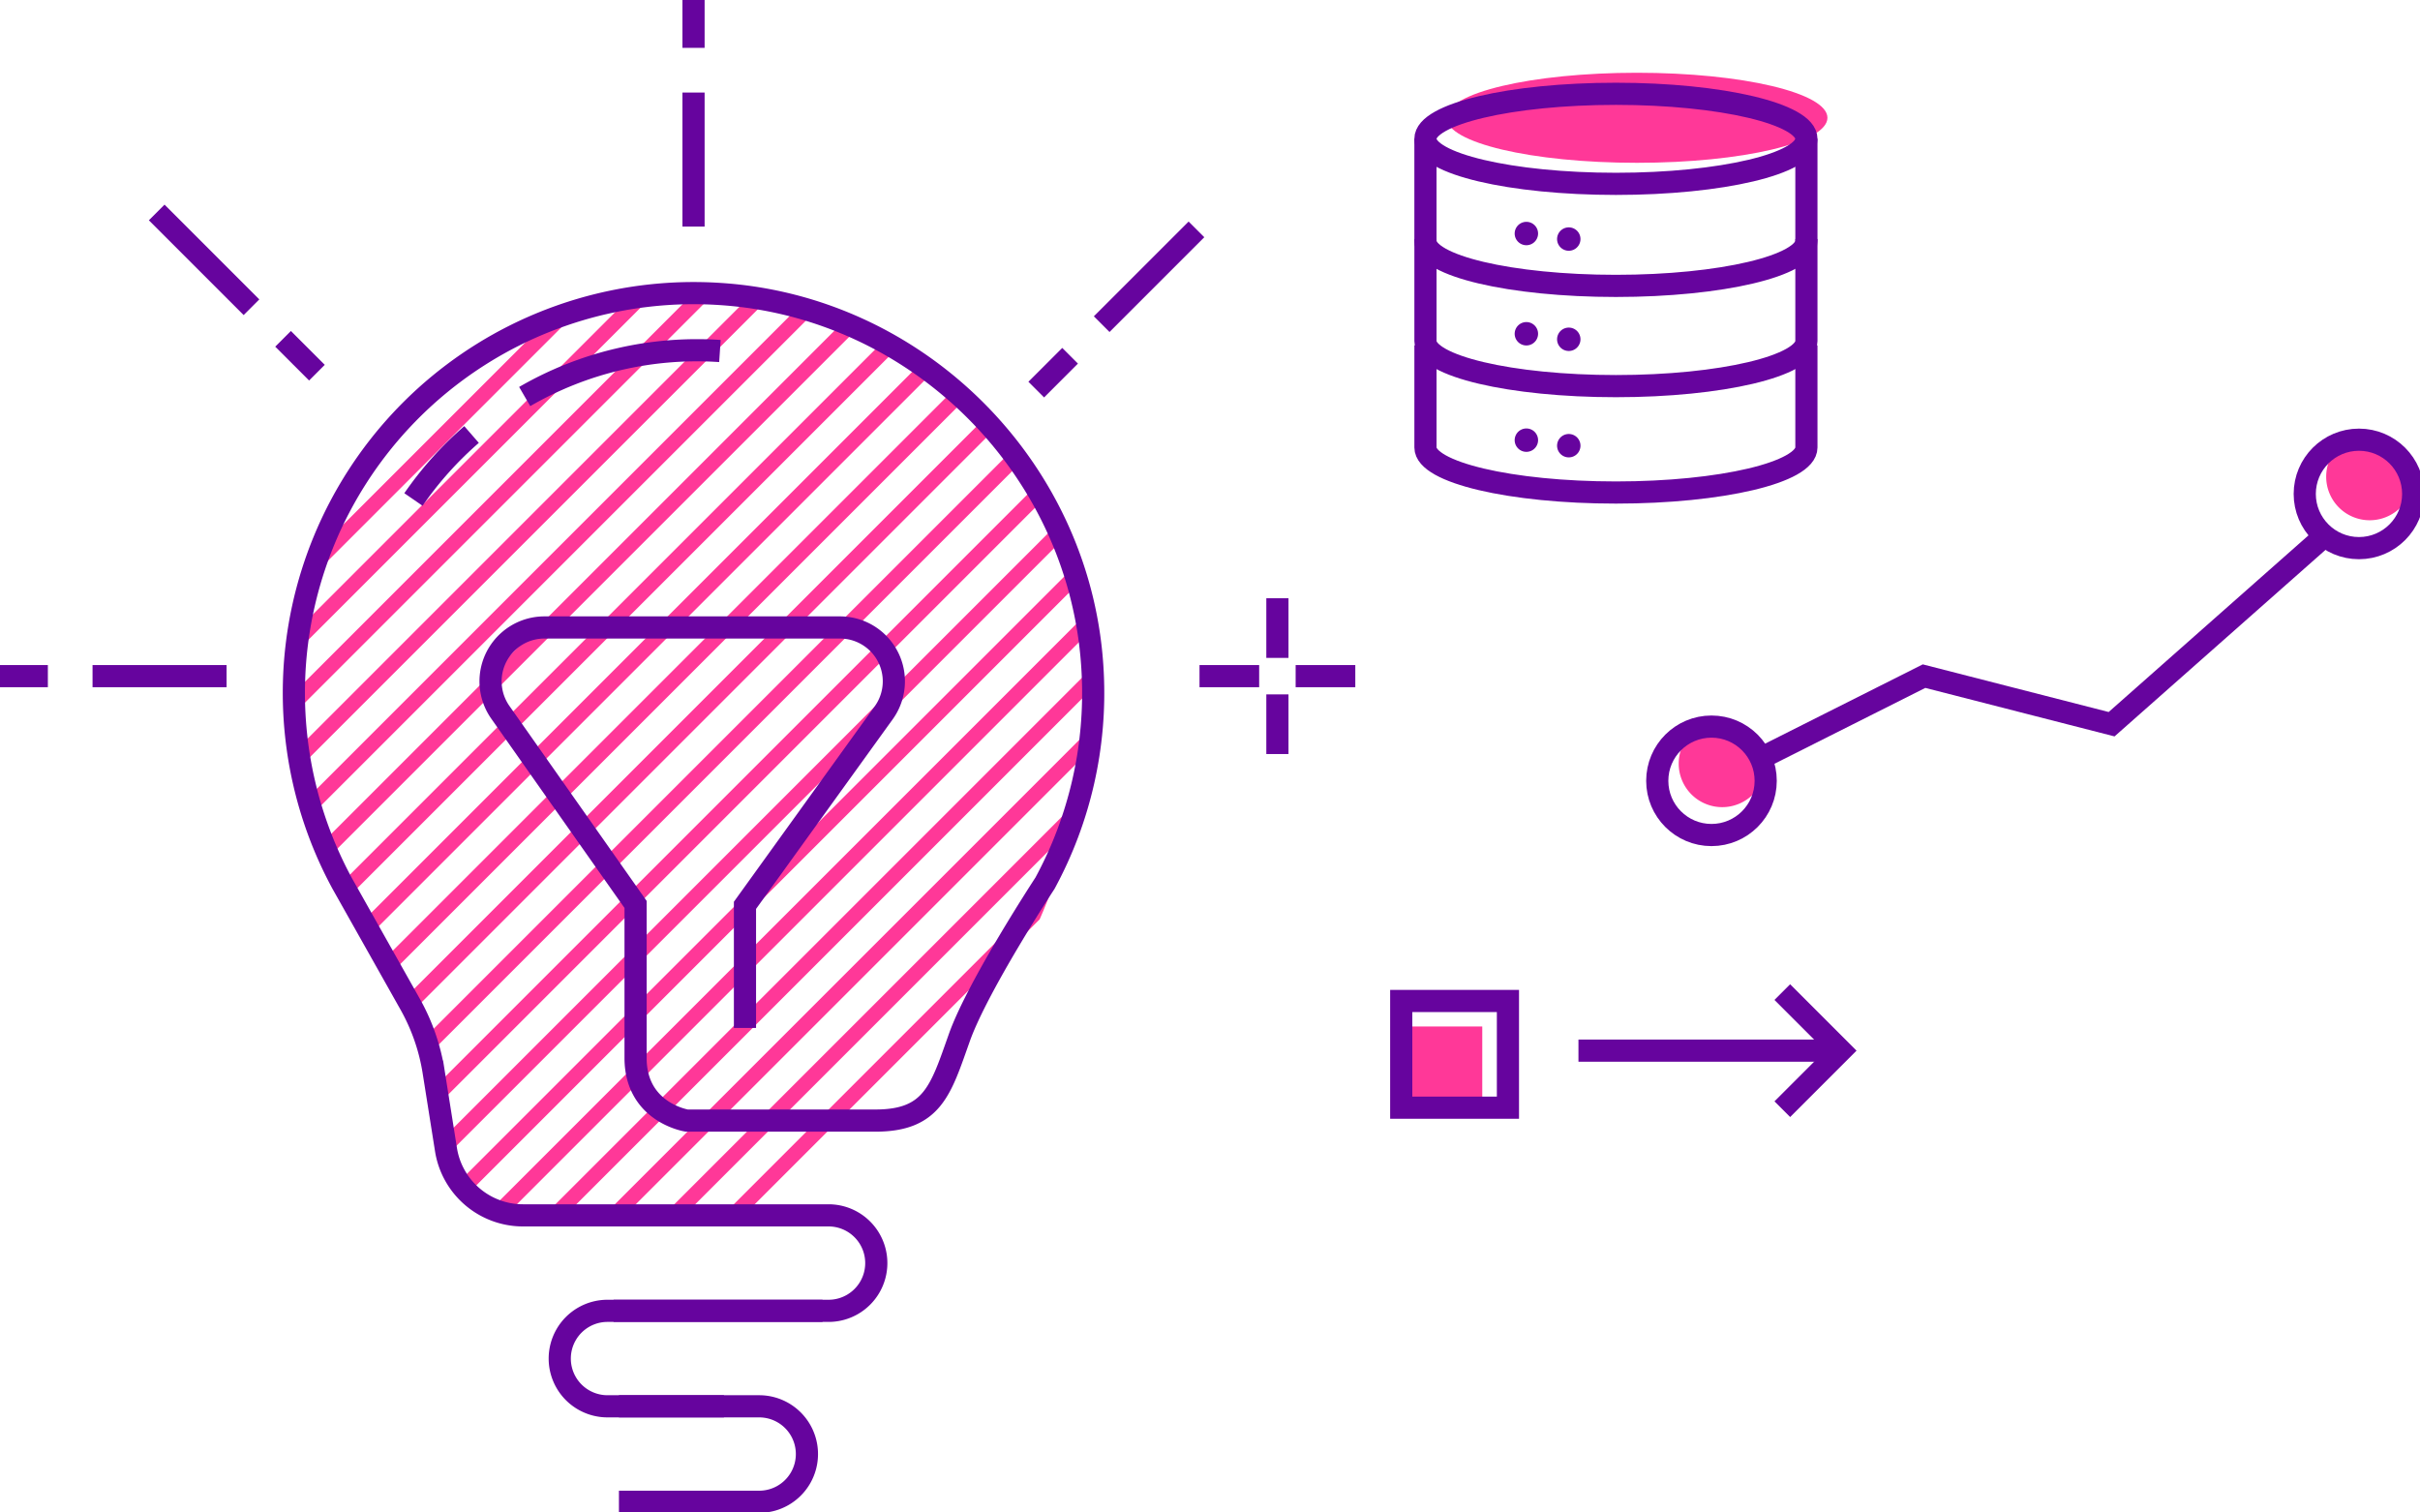<svg id="Group_310" data-name="Group 310" xmlns="http://www.w3.org/2000/svg" xmlns:xlink="http://www.w3.org/1999/xlink" width="655" height="409.326" viewBox="0 0 655 409.326">
  <defs>
    <clipPath id="clip-path">
      <rect id="Rectangle_2458" data-name="Rectangle 2458" width="655" height="409.326" fill="none" stroke="#707070" stroke-width="6"/>
    </clipPath>
    <clipPath id="clip-path-2">
      <path id="Path_1463" data-name="Path 1463" d="M28.132,135.672c0,26.405,15.2,57.262,30.984,83.405,8.93,14.793,3.682,40.877,14.765,50.989,13.415,12.242,43.77,7.031,61.858,7.031,59.429,0,107.6-82,107.6-141.424a107.605,107.605,0,0,0-215.211,0" transform="translate(-28.132 -28.068)" fill="none" stroke="#ff3898" stroke-width="4"/>
    </clipPath>
  </defs>
  <line id="Line_73" data-name="Line 73" x2="71.021" transform="translate(427.227 284.37)" fill="none" stroke="#66049e" stroke-miterlimit="10" stroke-width="6"/>
  <path id="Path_1451" data-name="Path 1451" d="M169.408,94.3l15.847,15.847-15.847,15.847" transform="translate(312.993 174.224)" fill="none" stroke="#66049e" stroke-miterlimit="10" stroke-width="6"/>
  <path id="Path_1472" data-name="Path 1472" d="M0,0H24.708V24.708H0Z" transform="translate(376.482 277.834)" fill="#ff3898"/>
  <rect id="Rectangle_2457" data-name="Rectangle 2457" width="28.88" height="28.88" transform="translate(379.259 270.929)" fill="none" stroke="#66049e" stroke-miterlimit="10" stroke-width="6"/>
  <g id="Group_305" data-name="Group 305">
    <g id="Group_304" data-name="Group 304" clip-path="url(#clip-path)">
      <path id="Path_1452" data-name="Path 1452" d="M240.6,19.1c0,6.732-23.082,12.188-51.552,12.188S137.488,25.835,137.488,19.1,160.57,6.916,189.043,6.916,240.6,12.372,240.6,19.1" transform="translate(254.018 12.778)" fill="#ff3898"/>
      <path id="Path_1453" data-name="Path 1453" d="M238.6,21.1c0,6.732-23.082,12.188-51.552,12.188S135.488,27.835,135.488,21.1,158.57,8.916,187.043,8.916,238.6,14.372,238.6,21.1Z" transform="translate(250.323 16.473)" fill="none" stroke="#66049e" stroke-miterlimit="10" stroke-width="6"/>
      <path id="Path_1454" data-name="Path 1454" d="M238.6,13.2V40.812C238.6,47.543,215.513,53,187.043,53s-51.555-5.456-51.555-12.188V13.2" transform="translate(250.323 24.38)" fill="none" stroke="#66049e" stroke-miterlimit="10" stroke-width="6"/>
      <path id="Path_1455" data-name="Path 1455" d="M150.3,24.25a3.165,3.165,0,1,1-3.164-3.164A3.164,3.164,0,0,1,150.3,24.25" transform="translate(265.996 38.958)" fill="#66049e"/>
      <path id="Path_1456" data-name="Path 1456" d="M154.331,24.776a3.165,3.165,0,1,1-3.164-3.164,3.164,3.164,0,0,1,3.164,3.164" transform="translate(273.442 39.93)" fill="#66049e"/>
      <path id="Path_1457" data-name="Path 1457" d="M238.6,22.723V50.339c0,6.732-23.082,12.188-51.552,12.188s-51.555-5.456-51.555-12.188V22.723" transform="translate(250.323 41.982)" fill="none" stroke="#66049e" stroke-miterlimit="10" stroke-width="6"/>
      <path id="Path_1458" data-name="Path 1458" d="M150.3,33.777a3.165,3.165,0,1,1-3.164-3.164,3.164,3.164,0,0,1,3.164,3.164" transform="translate(265.996 56.56)" fill="#66049e"/>
      <path id="Path_1459" data-name="Path 1459" d="M154.331,34.3a3.165,3.165,0,1,1-3.164-3.164,3.164,3.164,0,0,1,3.164,3.164" transform="translate(273.442 57.533)" fill="#66049e"/>
      <path id="Path_1460" data-name="Path 1460" d="M238.6,32.836V60.452c0,6.732-23.082,12.188-51.552,12.188s-51.555-5.456-51.555-12.188V32.836" transform="translate(250.323 60.667)" fill="none" stroke="#66049e" stroke-miterlimit="10" stroke-width="6"/>
      <path id="Path_1461" data-name="Path 1461" d="M150.3,43.89a3.165,3.165,0,1,1-3.164-3.164A3.164,3.164,0,0,1,150.3,43.89" transform="translate(265.996 75.244)" fill="#66049e"/>
      <path id="Path_1462" data-name="Path 1462" d="M154.331,44.416a3.165,3.165,0,1,1-3.164-3.164,3.164,3.164,0,0,1,3.164,3.164" transform="translate(273.442 76.216)" fill="#66049e"/>
    </g>
  </g>
  <g id="Group_307" data-name="Group 307" transform="translate(80.108 79.925)">
    <g id="Group_306" data-name="Group 306" clip-path="url(#clip-path-2)">
      <line id="Line_74" data-name="Line 74" y1="193.136" x2="193.136" transform="translate(-69.299 -62.244)" fill="none" stroke="#ff3898" stroke-miterlimit="10" stroke-width="4"/>
      <line id="Line_75" data-name="Line 75" y1="193.136" x2="193.136" transform="translate(-61.788 -53.661)" fill="none" stroke="#ff3898" stroke-miterlimit="10" stroke-width="4"/>
      <line id="Line_76" data-name="Line 76" y1="193.136" x2="193.136" transform="translate(-54.279 -45.078)" fill="none" stroke="#ff3898" stroke-miterlimit="10" stroke-width="4"/>
      <line id="Line_77" data-name="Line 77" y1="193.136" x2="193.136" transform="translate(-46.768 -36.495)" fill="none" stroke="#ff3898" stroke-miterlimit="10" stroke-width="4"/>
      <line id="Line_78" data-name="Line 78" y1="193.136" x2="193.136" transform="translate(-39.258 -27.912)" fill="none" stroke="#ff3898" stroke-miterlimit="10" stroke-width="4"/>
      <line id="Line_79" data-name="Line 79" y1="193.136" x2="193.136" transform="translate(-31.748 -19.329)" fill="none" stroke="#ff3898" stroke-miterlimit="10" stroke-width="4"/>
      <line id="Line_80" data-name="Line 80" y1="193.136" x2="193.136" transform="translate(-24.238 -10.746)" fill="none" stroke="#ff3898" stroke-miterlimit="10" stroke-width="4"/>
      <line id="Line_81" data-name="Line 81" y1="193.136" x2="193.136" transform="translate(-16.728 -2.163)" fill="none" stroke="#ff3898" stroke-miterlimit="10" stroke-width="4"/>
      <line id="Line_82" data-name="Line 82" y1="193.136" x2="193.136" transform="translate(-9.218 6.42)" fill="none" stroke="#ff3898" stroke-miterlimit="10" stroke-width="4"/>
      <line id="Line_83" data-name="Line 83" y1="193.136" x2="193.136" transform="translate(-1.708 15.003)" fill="none" stroke="#ff3898" stroke-miterlimit="10" stroke-width="4"/>
      <line id="Line_84" data-name="Line 84" y1="193.136" x2="193.136" transform="translate(5.802 23.586)" fill="none" stroke="#ff3898" stroke-miterlimit="10" stroke-width="4"/>
      <line id="Line_85" data-name="Line 85" y1="193.136" x2="193.136" transform="translate(13.312 32.169)" fill="none" stroke="#ff3898" stroke-miterlimit="10" stroke-width="4"/>
      <line id="Line_86" data-name="Line 86" y1="193.136" x2="193.136" transform="translate(20.822 40.752)" fill="none" stroke="#ff3898" stroke-miterlimit="10" stroke-width="4"/>
      <line id="Line_87" data-name="Line 87" y1="193.136" x2="193.136" transform="translate(28.332 49.335)" fill="none" stroke="#ff3898" stroke-miterlimit="10" stroke-width="4"/>
      <line id="Line_88" data-name="Line 88" y1="193.136" x2="193.136" transform="translate(35.842 57.918)" fill="none" stroke="#ff3898" stroke-miterlimit="10" stroke-width="4"/>
      <line id="Line_89" data-name="Line 89" y1="193.136" x2="193.136" transform="translate(43.352 66.501)" fill="none" stroke="#ff3898" stroke-miterlimit="10" stroke-width="4"/>
      <line id="Line_90" data-name="Line 90" y1="193.136" x2="193.136" transform="translate(50.862 75.084)" fill="none" stroke="#ff3898" stroke-miterlimit="10" stroke-width="4"/>
      <line id="Line_91" data-name="Line 91" y1="193.136" x2="193.136" transform="translate(58.372 83.667)" fill="none" stroke="#ff3898" stroke-miterlimit="10" stroke-width="4"/>
      <line id="Line_92" data-name="Line 92" y1="193.136" x2="193.136" transform="translate(65.882 92.249)" fill="none" stroke="#ff3898" stroke-miterlimit="10" stroke-width="4"/>
      <line id="Line_93" data-name="Line 93" y1="193.136" x2="193.136" transform="translate(73.392 100.832)" fill="none" stroke="#ff3898" stroke-miterlimit="10" stroke-width="4"/>
    </g>
  </g>
  <g id="Group_309" data-name="Group 309">
    <g id="Group_308" data-name="Group 308" clip-path="url(#clip-path)">
      <path id="Path_1464" data-name="Path 1464" d="M58.83,133.671H96.791a12.921,12.921,0,1,1,0,25.842H58.83" transform="translate(108.692 246.966)" fill="none" stroke="#66049e" stroke-miterlimit="10" stroke-width="6"/>
      <path id="Path_1465" data-name="Path 1465" d="M97.647,150.438H66.124a12.921,12.921,0,0,1,0-25.842h58.2" transform="translate(98.3 230.199)" fill="none" stroke="#66049e" stroke-miterlimit="10" stroke-width="6"/>
      <path id="Path_1466" data-name="Path 1466" d="M114.454,303.318h58.193a12.921,12.921,0,0,0,0-25.842h-82.7A21.1,21.1,0,0,1,69.1,259.682l-3.352-21.137a54.581,54.581,0,0,0-6.336-18.21l-18.39-32.67A108.209,108.209,0,0,1,143.241,28.092c54.417,3.494,98.309,48.178,100.9,102.643a107.887,107.887,0,0,1-12.925,56.857s-18.165,27.7-23.173,41.785-7.167,22.445-22.687,22.445H134.265s-13.848-2.15-13.848-16.952V193.325L83.823,141.331a14.583,14.583,0,0,1,11.926-22.977H175.74a14.581,14.581,0,0,1,11.829,23.108l-37.545,52.1v33.188" transform="translate(51.61 51.478)" fill="none" stroke="#66049e" stroke-miterlimit="10" stroke-width="6"/>
      <path id="Path_1467" data-name="Path 1467" d="M49.872,45.816a92.972,92.972,0,0,1,52.839-12.324" transform="translate(92.142 61.514)" fill="none" stroke="#66049e" stroke-miterlimit="10" stroke-width="6"/>
      <path id="Path_1468" data-name="Path 1468" d="M39.3,58.89A93.744,93.744,0,0,1,55.023,41.3" transform="translate(72.607 76.306)" fill="none" stroke="#66049e" stroke-miterlimit="10" stroke-width="6"/>
      <line id="Line_94" data-name="Line 94" y2="16.146" transform="translate(345.744 161.924)" fill="none" stroke="#66049e" stroke-miterlimit="10" stroke-width="6"/>
      <line id="Line_95" data-name="Line 95" y2="16.146" transform="translate(345.744 187.944)" fill="none" stroke="#66049e" stroke-miterlimit="10" stroke-width="6"/>
      <line id="Line_96" data-name="Line 96" x1="16.146" transform="translate(350.681 183.007)" fill="none" stroke="#66049e" stroke-miterlimit="10" stroke-width="6"/>
      <line id="Line_97" data-name="Line 97" x1="16.146" transform="translate(324.661 183.007)" fill="none" stroke="#66049e" stroke-miterlimit="10" stroke-width="6"/>
      <line id="Line_98" data-name="Line 98" y1="36.278" transform="translate(187.712 25.048)" fill="none" stroke="#66049e" stroke-miterlimit="10" stroke-width="6"/>
      <line id="Line_99" data-name="Line 99" y1="12.956" transform="translate(187.712 -0.001)" fill="none" stroke="#66049e" stroke-miterlimit="10" stroke-width="6"/>
      <line id="Line_100" data-name="Line 100" x1="25.651" y2="25.651" transform="translate(298.183 62.089)" fill="none" stroke="#66049e" stroke-miterlimit="10" stroke-width="6"/>
      <line id="Line_101" data-name="Line 101" x1="9.161" y2="9.161" transform="translate(280.471 96.292)" fill="none" stroke="#66049e" stroke-miterlimit="10" stroke-width="6"/>
      <line id="Line_102" data-name="Line 102" x2="25.651" y2="25.651" transform="translate(42.414 57.505)" fill="none" stroke="#66049e" stroke-miterlimit="10" stroke-width="6"/>
      <line id="Line_103" data-name="Line 103" x2="9.161" y2="9.161" transform="translate(76.617 91.708)" fill="none" stroke="#66049e" stroke-miterlimit="10" stroke-width="6"/>
      <line id="Line_104" data-name="Line 104" x1="36.278" transform="translate(25.049 183.007)" fill="none" stroke="#66049e" stroke-miterlimit="10" stroke-width="6"/>
      <line id="Line_105" data-name="Line 105" x1="12.956" transform="translate(0 183.006)" fill="none" stroke="#66049e" stroke-miterlimit="10" stroke-width="6"/>
      <path id="Path_1469" data-name="Path 1469" d="M165.3,114.54l50.052-25.17,50.766,13.011,58.478-51.7" transform="translate(305.411 93.636)" fill="none" stroke="#66049e" stroke-miterlimit="10" stroke-width="6"/>
      <path id="Path_1470" data-name="Path 1470" d="M244.665,52.957a11.78,11.78,0,1,1-11.78-11.78,11.78,11.78,0,0,1,11.78,11.78" transform="translate(408.504 76.077)" fill="#ff3898"/>
      <circle id="Ellipse_11" data-name="Ellipse 11" cx="14.674" cy="14.674" r="14.674" transform="translate(623.806 119.01)" fill="none" stroke="#66049e" stroke-miterlimit="10" stroke-width="6"/>
      <path id="Path_1471" data-name="Path 1471" d="M183.121,80.227a11.78,11.78,0,1,1-11.78-11.78,11.78,11.78,0,0,1,11.78,11.78" transform="translate(294.798 126.46)" fill="#ff3898"/>
      <circle id="Ellipse_12" data-name="Ellipse 12" cx="14.674" cy="14.674" r="14.674" transform="translate(448.556 196.663)" fill="none" stroke="#66049e" stroke-miterlimit="10" stroke-width="6"/>
    </g>
  </g>
</svg>
